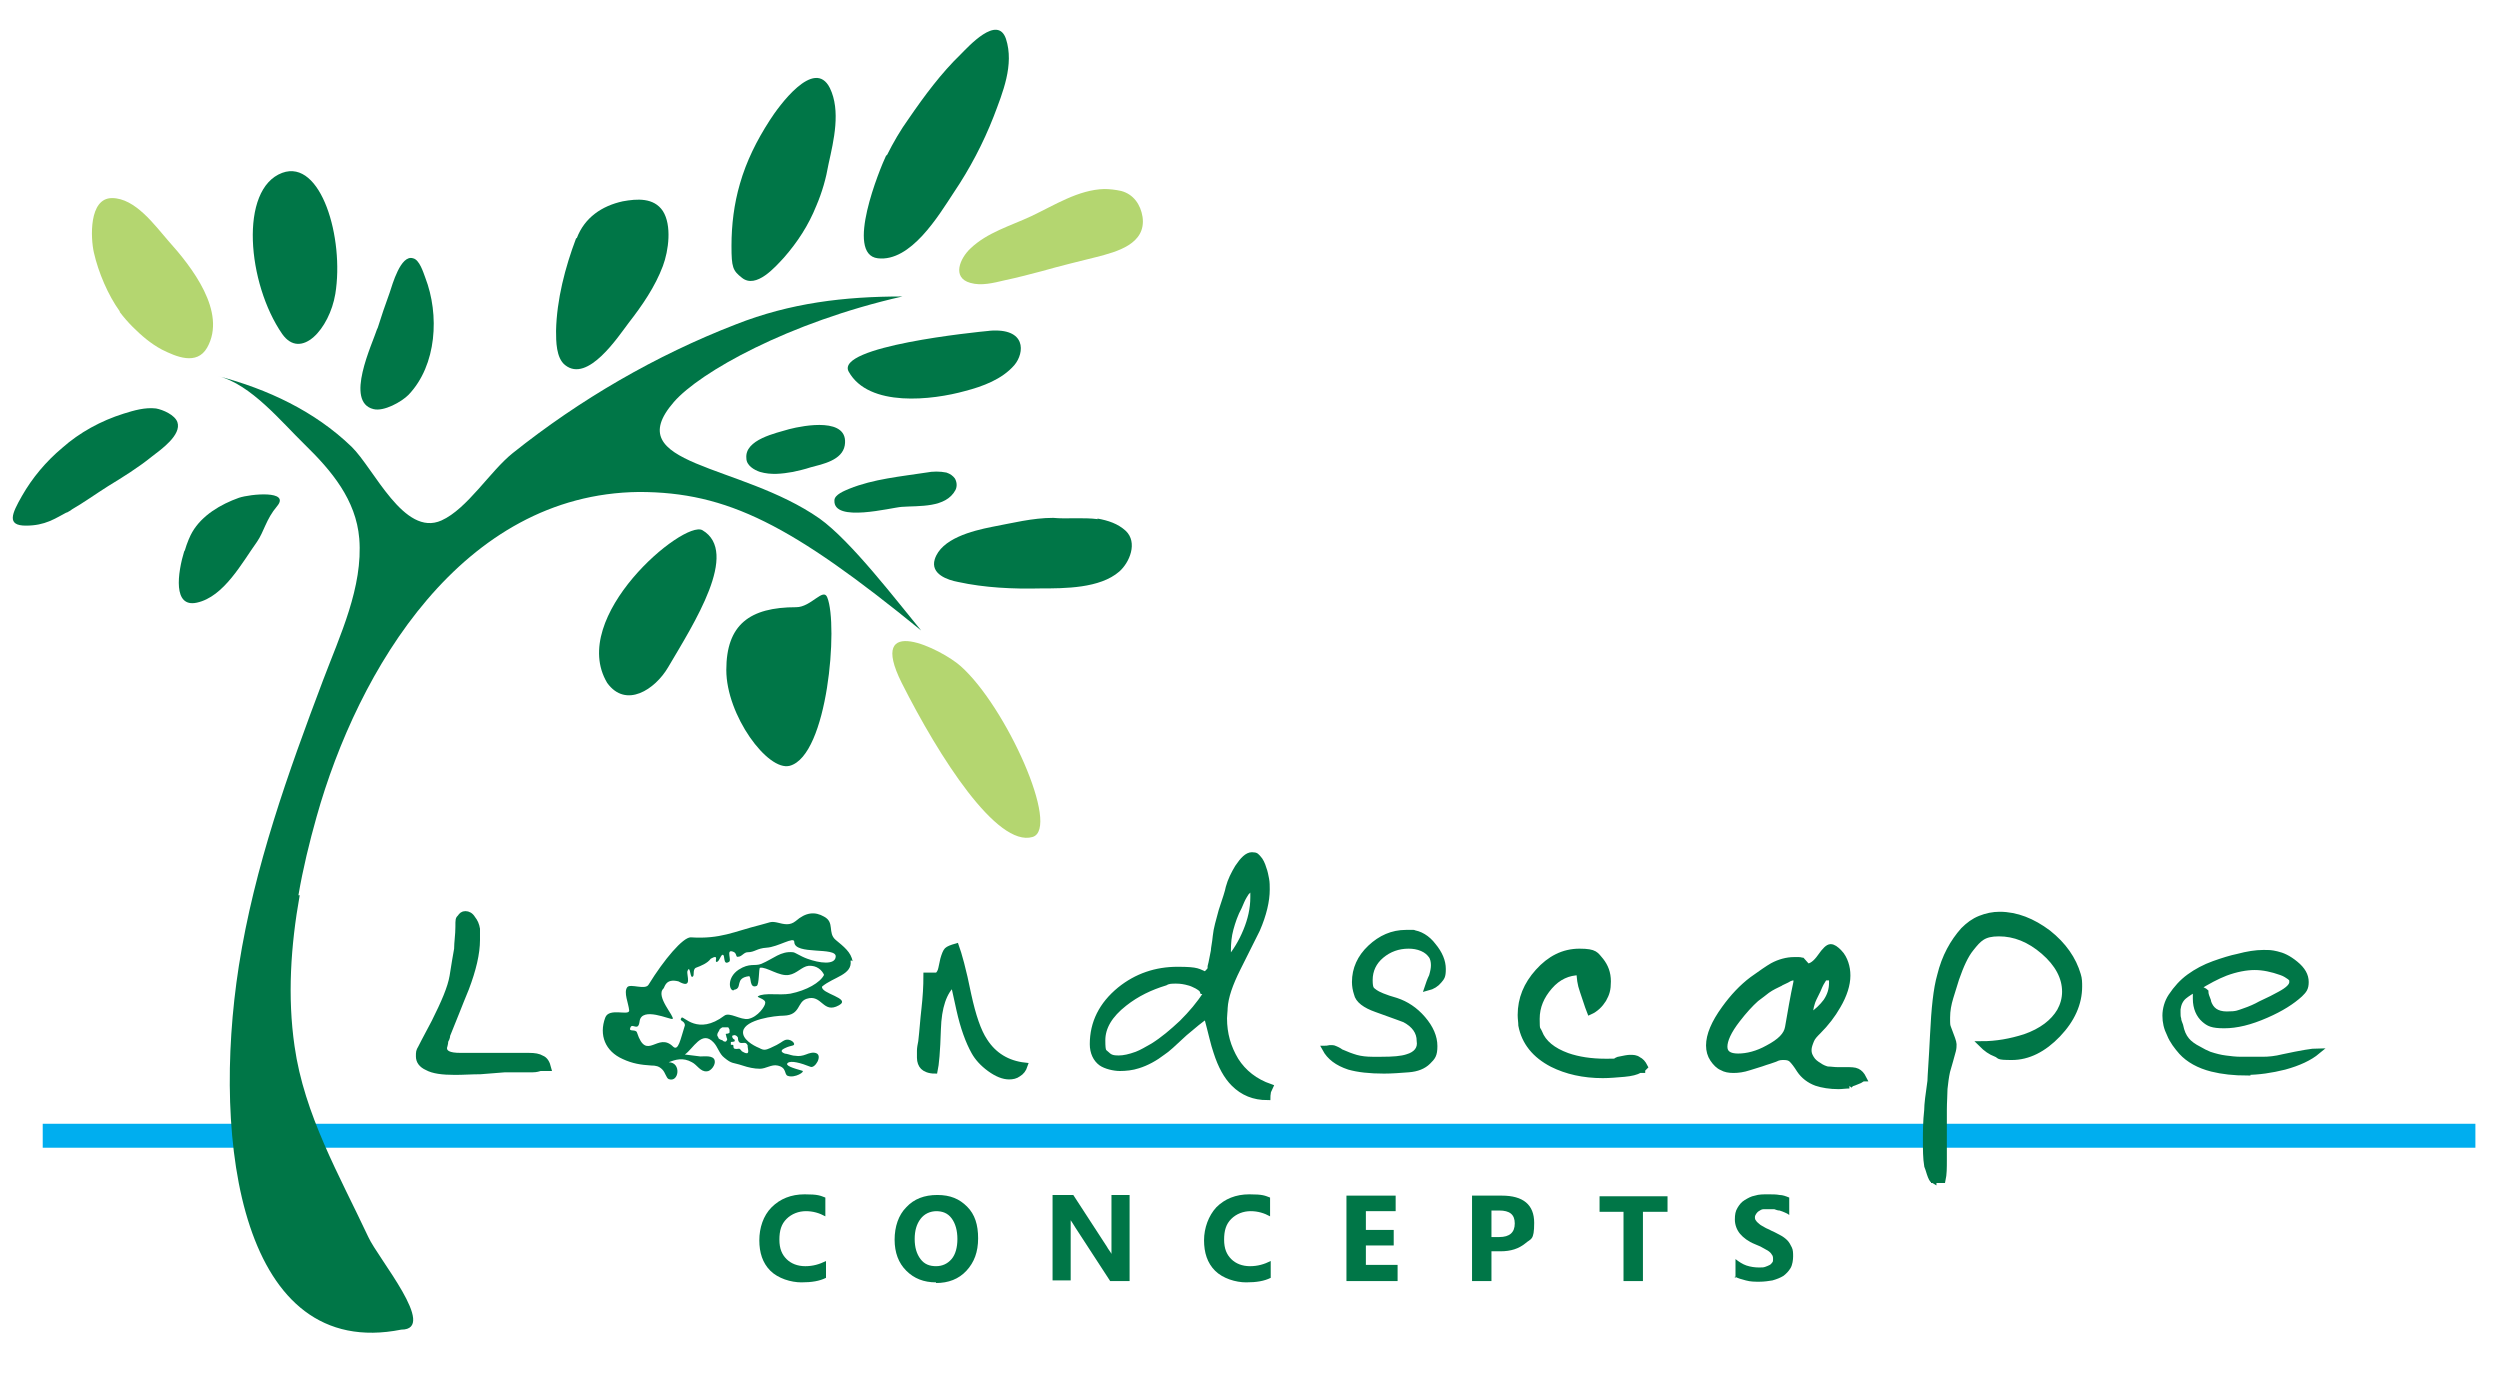 <?xml version="1.0" encoding="UTF-8"?>
<svg xmlns="http://www.w3.org/2000/svg" version="1.1" viewBox="0 0 386.2 214.5">
  <defs>
    <style>
      .cls-1 {
        fill: #b4d670;
      }

      .cls-2 {
        fill: #00aeef;
      }

      .cls-3, .cls-4 {
        fill: #007647;
      }

      .cls-4 {
        stroke: #007647;
        stroke-width: .9px;
      }
    </style>
  </defs>
  <!-- Generator: Adobe Illustrator 28.7.4, SVG Export Plug-In . SVG Version: 1.2.0 Build 166)  -->
  <g>
    <g id="Layer_1">
      <g id="Final">
        <rect class="cls-2" x="6.6" y="173.6" width="375.8" height="3.7"/>
        <path class="cls-1" d="M18.5,48.2c.6.8,1.3,1.6,2,2.3,1.3,1.3,2.8,2.6,4.5,3.5,2.2,1.1,5.4,2.5,7-.3,3.1-5.5-2.4-12.5-6-16.5-2.1-2.4-5.1-6.6-8.7-6.6s-3.3,6.2-2.8,8.4c.7,3.1,2.2,6.6,4,9.1h0Z"/>
        <path class="cls-3" d="M43.6,51.6c2.9,4.1,7.3-.8,8.2-6.2,1.4-8.6-2.2-20.9-8.2-18.7-6.7,2.5-5.4,17.1,0,24.9Z"/>
        <path class="cls-3" d="M58.3,50.7c-.8,2.5-5.1,11.4-.6,12.5,1.6.4,4.3-1.1,5.4-2.2,4.4-4.6,4.8-12.4,2.6-18.1-.3-.8-.9-2.8-1.9-3-1.9-.6-3.2,4.1-3.6,5.3-.7,1.9-1.3,3.7-1.9,5.6h0Z"/>
        <path class="cls-3" d="M89,36.8c-1.7,4.5-3,9.5-3.1,14.3,0,1.6,0,4.2,1.4,5.3,3.5,2.8,8.2-4.4,9.8-6.5,2.1-2.7,4.1-5.6,5.3-8.8.9-2.4,1.4-6.3,0-8.5-1.4-2.1-4-1.9-6.2-1.5-3.2.7-5.9,2.5-7.1,5.7h-.1Z"/>
        <path class="cls-3" d="M114.3,28.4c-.9,3.1-1.3,6.3-1.3,9.6s.2,3.8,1.6,4.9c2.2,1.8,5.2-1.7,6.5-3.1,2.1-2.4,3.8-5,5-8,.9-2.1,1.5-4.2,1.9-6.5.8-3.6,1.9-8.2.2-11.7-2.4-4.8-7.9,2.8-9.3,5-2,3.1-3.6,6.3-4.6,9.8Z"/>
        <path class="cls-3" d="M136.9,24c-1,2.1-6.4,15.3-1.3,15.9,5.1.6,9.4-6.6,11.7-10.1,2.5-3.7,4.6-7.7,6.2-11.8,1.4-3.7,3.2-8,1.9-12-1.3-3.8-5.8,1.2-7,2.4-3,2.9-5.6,6.4-8,9.9-1.3,1.8-2.4,3.7-3.4,5.7h0Z"/>
        <path class="cls-1" d="M170.6,29.2c-4,.1-7.7,2.5-11.3,4.2-3.2,1.5-6.8,2.5-9.4,5-1.6,1.5-2.9,4.5,0,5.3,1.7.5,3.6,0,5.3-.4,1.9-.4,3.8-.9,5.7-1.4,2.8-.8,5.7-1.5,8.5-2.2,3.1-.8,7.7-2,7.1-6.2-.3-1.9-1.4-3.5-3.3-4-.9-.2-1.8-.3-2.7-.3h0Z"/>
        <path class="cls-3" d="M152.9,51.1c-2.2.2-23.9,2.4-21.8,6.3,3.1,5.6,13,4.4,18,3,2.7-.7,5.7-1.8,7.6-4,1.6-1.9,1.9-5.8-3.9-5.3h0Z"/>
        <path class="cls-3" d="M147.5,73.9c-.3-.4-.7-.7-1.3-.9-1-.2-2.1-.2-3.1,0-3.9.6-8.2,1-11.9,2.5-.7.3-2.3.9-2.3,1.8-.2,3.5,8.8,1.1,10.4,1,2.7-.2,6.8.2,8.3-2.6.3-.6.2-1.3-.1-1.8h0Z"/>
        <path class="cls-3" d="M122.5,72.9c.9-.2,1.8-.4,2.7-.7,1.9-.5,4.9-1.1,5.3-3.4.7-4.4-6.3-3.1-8.6-2.5-2,.6-6.9,1.6-6.6,4.5,0,1.1,1.2,1.8,2.1,2.1,1.7.5,3.4.3,5.1,0Z"/>
        <path class="cls-3" d="M169.6,80.2c-2.3-.3-4.9,0-6.9-.2-3.2,0-6.3.8-9.5,1.4-3,.6-7.8,1.8-8.8,5-.7,2.3,2,3.2,3.6,3.5,4.1.9,8.5,1.1,12.7,1,3.8,0,9.2,0,12.2-2.6,1.6-1.4,2.9-4.5,1-6.3-1.2-1.1-2.7-1.6-4.4-1.9h0Z"/>
        <path class="cls-1" d="M148.4,102.9c-2.9-2.6-14.6-8.4-9.1,2.6,5.8,11.5,14.7,25.4,20.2,23.8,4.4-1.3-4.1-20.2-11.1-26.4h0Z"/>
        <path class="cls-3" d="M123,93.8c-7.2,0-10.8,2.7-10.8,9.7s6.4,15.7,9.8,14.8c5.9-1.6,7.5-21.8,5.8-26-.6-1.6-2.5,1.5-4.8,1.5Z"/>
        <path class="cls-3" d="M103.2,103.1c-2,3.4-6.5,6.4-9.4,2.4-6.1-10.2,11.8-25.2,14.7-23.6,5.8,3.4-1.3,14.4-5.3,21.2Z"/>
        <path class="cls-3" d="M46.1,138.3c.7-4.1,1.7-8.2,2.8-12.1,6.4-22.8,22.5-49.9,49.8-50.2,13.7,0,23.6,5.1,43.6,21.4-3.8-4.6-10.8-13.8-15.7-17.3-12.3-8.6-31.1-8.1-22.5-18,4-4.6,17.7-12.3,35.3-16.3-9,0-17.3,1-25.7,4.3-12.4,4.8-24.1,11.6-34.5,19.9-3.5,2.8-7,8.6-11,10.4-5.8,2.6-10.4-8-13.9-11.4-5.7-5.5-13-8.9-20.6-10.9,5.1,1.3,9.7,7,13.4,10.6,4.1,4,7.9,8.5,8.4,14.5.6,7.5-3,15-5.6,21.9-5.4,14.3-10.6,28.8-13,44.1-4.3,27.5.5,61.1,25.1,56.2,5.7,0-3.6-11-5.1-14.3-4.5-9.6-9.9-18.9-11.4-29.5-1.1-7.6-.6-15.5.8-23.3h-.2Z"/>
        <path class="cls-3" d="M10.3,79.2c.3-.2.6-.3.8-.5,1.9-1.1,3.7-2.4,5.6-3.6,2.3-1.4,4.7-2.9,6.8-4.6,1.3-1,4.6-3.3,3.9-5.3-.4-1.1-2.2-1.9-3.3-2.1-1.7-.2-3.4.3-5,.8-3.5,1.1-6.8,2.9-9.5,5.3-2.5,2.1-4.6,4.6-6.2,7.4s-2.4,4.6.6,4.6,4.5-1.1,6.4-2.1h-.1Z"/>
        <path class="cls-3" d="M28.5,85c-1.1,3.6-1.8,8.9,1.9,8.1,4.2-.9,7-6.2,9.3-9.4,1.1-1.6,1.4-3.5,3.1-5.5,2.1-2.5-4.1-1.9-5.9-1.3-2.8,1-5.7,2.7-7.2,5.3-.3.5-.8,1.6-1.2,3v-.2Z"/>
        <g>
          <path class="cls-4" d="M83.7,164.9c-.5.2-.9.3-1.4.3h-4.3c-1.3.1-2.5.2-3.8.3-1.3,0-2.6.1-3.9.1-2,0-3.4-.2-4.3-.7-.9-.4-1.3-1-1.3-1.7s0-.8.3-1.3c0,0,.7-1.4,2.1-4,1.5-3,2.5-5.3,2.8-7.1s.5-3.2.7-4.2c0-1,.2-2.2.2-3.4s0-1.2.3-1.5c.2-.3.4-.5.8-.5s.8.2,1.1.7c.4.5.6,1,.7,1.6,0,.6,0,1.2,0,1.7,0,2.1-.6,4.6-1.7,7.5-1,2.4-1.9,4.8-2.9,7.2,0,.4-.2.7-.3.9,0,.5-.2.9-.2,1.1,0,.4.2.7.6.9s1,.3,2,.3h10.5c.9,0,1.5.1,2,.4.5.2.8.7,1,1.5h-1.1Z"/>
          <path class="cls-4" d="M144.9,150.6c.2-.2.4-.5.5-1s.2-1,.3-1.4c.2-.7.4-1.2.6-1.4.2-.2.7-.4,1.4-.6.4,1.1,1.1,3.5,1.9,7.5.7,3.2,1.5,5.6,2.5,7.1,1.4,2.2,3.5,3.5,6.2,3.8-.2.6-.5,1-1,1.3-.4.3-.9.4-1.4.4-.9,0-1.9-.4-3-1.2s-1.9-1.7-2.4-2.6c-.9-1.6-1.7-3.8-2.3-6.5-.4-1.8-.7-3.2-.9-4.1-1.5,1.3-2.3,3.7-2.4,7.1-.1,3.4-.3,5.5-.5,6.4-.9,0-1.5-.3-1.8-.6s-.5-.8-.5-1.4v-1.1c0-.4.1-.9.2-1.4.2-1.7.3-3.4.5-5.1.2-1.8.3-3.4.3-5.1h1.8Z"/>
          <path class="cls-4" d="M186.6,150.6v-.4c.3-.3.4-.5.4-.5h0v-.4c.2-.7.3-1.5.5-2.4,0-.4.2-1.2.3-2.3s.5-2.4.9-3.9c.6-1.8,1-3,1.1-3.6.3-1.1.8-2.1,1.4-3.1.8-1.2,1.5-1.9,2.2-1.9s.7.2,1,.5.6.9.8,1.6c.2.5.3,1.1.4,1.6s.1,1.1.1,1.6c0,1.8-.5,3.9-1.5,6.2l-3,6c-1.2,2.4-1.9,4.4-2,6.1,0,.5-.1,1.1-.1,1.6,0,2.4.6,4.5,1.8,6.5,1.2,1.9,3,3.3,5.3,4.1-.1.2-.2.5-.3.7,0,.2-.1.5-.1.9-2.1,0-3.8-.7-5.2-2.1-1.1-1.1-2-2.7-2.7-4.9-.4-1.1-.8-3-1.5-5.6-.9.6-2,1.5-3.4,2.7-1.7,1.6-2.8,2.6-3.3,2.9-1.3,1-2.6,1.7-3.9,2.1-.9.3-1.9.4-2.8.4s-2.2-.3-2.9-.8c-.8-.6-1.3-1.6-1.3-2.9,0-3.3,1.4-6.1,4.2-8.4,2.6-2.1,5.6-3.1,8.9-3.1s3.1.3,4.4.8l.4-.4v.4ZM185.8,153.1c-.1-.3-.4-.5-.9-.8-.4-.2-.8-.4-1.2-.5-.7-.2-1.3-.3-2-.3s-1.2,0-1.7.3c-2.3.7-4.4,1.7-6.3,3.2-2.3,1.8-3.4,3.7-3.4,5.7s.2,1.7.7,2.2,1,.6,1.8.6,1.7-.2,2.8-.6c.8-.3,1.6-.8,2.5-1.3,1.6-1,3-2.2,4.5-3.6,1.4-1.4,2.7-2.9,3.7-4.5l-.4-.4h-.1ZM192.7,137.6s-.2.3-.5.8-.5,1-.8,1.7c-.6,1.1-1,2.3-1.3,3.4-.3,1.1-.4,2.2-.4,3.4s0,.9.1,1.4c1.1-1.3,2-2.8,2.7-4.5s1.1-3.4,1.1-5.2v-1.1c0-.3-.1-.5-.1-.6l-.8.8h0Z"/>
          <path class="cls-4" d="M207.1,162.5c.9.4,1.7.7,2.4.9s1.6.3,2.5.3h1.4c1.8,0,3.1-.1,4-.4,1.4-.4,2.1-1.3,1.9-2.5,0-1.4-.8-2.5-2.3-3.3,0,0-1.6-.6-4.4-1.6-1.7-.6-2.8-1.4-3-2.4-.2-.6-.3-1.2-.3-1.8,0-2,.8-3.8,2.4-5.3,1.6-1.5,3.4-2.3,5.5-2.3s.7,0,.9,0c1.2.1,2.4.8,3.3,2,1,1.2,1.5,2.4,1.5,3.6s-.2,1.3-.6,1.8c-.4.5-1,.9-1.8,1.1.2-.6.4-1.2.7-1.8.2-.7.3-1.2.3-1.7s-.1-1.1-.4-1.5-.7-.8-1.4-1.1-1.4-.4-2.1-.4c-1.6,0-3,.5-4.2,1.5s-1.8,2.3-1.8,3.8.3,1.5.8,1.9c.4.3,1.5.8,3.3,1.3,1.5.5,2.9,1.4,4.1,2.8,1.2,1.4,1.8,2.8,1.8,4.2s-.3,1.7-1,2.4-1.7,1.1-3,1.2c-1.3.1-2.6.2-3.8.2-2.2,0-4-.2-5.4-.6-1.8-.6-3-1.5-3.7-2.8.4,0,.6-.1.7-.1h.4q.2,0,.4.1c.5.2.8.4.9.5h0Z"/>
          <path class="cls-4" d="M253.7,165.3h-.4c-.5.3-1.3.5-2.4.6-1.2.1-2.3.2-3.3.2-3,0-5.6-.6-7.8-1.7-2.7-1.4-4.3-3.4-4.8-6,0-.5-.1-1-.1-1.6,0-2.5.9-4.7,2.7-6.7s3.9-3.1,6.4-3.1,2.5.5,3.3,1.4c.7.9,1.1,1.9,1.1,3.2s-.2,1.9-.7,2.8c-.5.8-1.2,1.5-2.1,1.9-.4-1-.7-2.1-1.1-3.2-.4-1.1-.5-2.1-.5-2.9-1.7,0-3.3.7-4.6,2.2s-2,3.1-2,5,.1,1.4.4,2.1c.6,1.6,2.1,2.8,4.3,3.6,1.7.6,3.7.9,5.9.9s1.2,0,2-.3c.9-.2,1.5-.3,1.8-.3.5,0,.9,0,1.3.3.4.2.7.5,1,1.1l-.4.4h0Z"/>
          <path class="cls-4" d="M285.7,167.7c-.6,0-1.1.1-1.7.1-1.3,0-2.5-.2-3.4-.5-1.1-.4-2-1.1-2.6-2-.5-.8-.9-1.3-1.2-1.6-.3-.3-.7-.4-1.2-.4s-.8,0-1.4.3c-.6.2-1.1.4-1.5.5-.8.3-1.6.5-2.5.8s-1.7.4-2.4.4-1.3-.1-1.8-.4c-.5-.2-1-.7-1.4-1.3s-.6-1.3-.6-2.1c0-1.6.8-3.5,2.4-5.7,1.3-1.8,2.7-3.3,4.3-4.5,1.4-1,2.4-1.7,3.1-2.1,1.1-.6,2.3-.9,3.3-.9h.8c.3,0,.4.1.5.1l.8.9c.6,0,1.3-.5,2-1.5s1.2-1.5,1.6-1.5.8.3,1.3.8.8,1.1,1,1.7.3,1.2.3,1.9c0,1.4-.5,3-1.5,4.7-.8,1.4-1.8,2.7-3,3.9-.5.5-.9.9-1.1,1.4s-.4,1-.4,1.5.1.8.4,1.3.7.8,1.2,1.1c.4.3.9.5,1.3.6.5,0,1,.1,1.6.1h1.3c.7,0,1.3,0,1.7.2.4.2.7.5,1,1.1-.2,0-.4.2-.6.3-.7.3-1.2.5-1.4.5l-.2.3ZM277.1,151c-.1,0-.5,0-1.1.4-.6.3-.9.4-1,.5-.6.3-1.3.6-2,1.1-.4.3-1,.8-1.7,1.3-.9.8-1.9,1.9-2.9,3.2-1.4,1.8-2,3.2-2,4.2s.7,1.5,2.1,1.5,3-.4,4.6-1.3c1.9-1,2.9-2,3.1-3.2.4-2.3.8-4.7,1.3-7v-.7h-.4ZM282.4,151h-.4c-.2,0-.4.4-.7.9-.1.2-.3.6-.5,1.1-.5,1-.8,1.6-.9,2-.2.6-.3,1.3-.3,2,1.1-.7,1.9-1.5,2.5-2.3.6-.9.9-1.8.9-2.9s0-.9-.1-1.3l-.4.4h-.1Z"/>
          <path class="cls-4" d="M298.7,182.4c-.2-.1-.4-.5-.6-1.1s-.3-1-.4-1.2c-.2-1.2-.2-2.5-.2-3.9s0-2.9.2-4.7c0-.9.2-2.4.5-4.5,0-.6.2-3,.4-7.1.2-4.1.5-7.1,1.1-9.2.7-2.9,2-5.2,3.6-7,.8-.8,1.6-1.4,2.6-1.8,1-.4,2-.6,3-.6,2.6,0,5.1,1,7.5,2.8,2.4,1.9,3.9,4.1,4.6,6.5.2.6.2,1.2.2,1.8,0,2.6-1.1,5.1-3.3,7.4s-4.6,3.5-7.1,3.5-1.7-.2-2.5-.5-1.5-.8-2.2-1.5c2.3,0,4.5-.4,6.7-1.1,2.6-.9,4.4-2.3,5.4-4,.5-.9.8-1.9.8-3,0-2.2-1.1-4.3-3.3-6.2-2.2-1.9-4.5-2.8-6.9-2.8s-3.1.8-4.3,2.3c-.9,1.1-1.6,2.7-2.3,4.7-.3,1-.6,1.9-.9,2.9s-.5,2-.5,3.1,0,1.2.2,1.7c.5,1.3.8,2.1.8,2.4s0,.6-.1,1c-.3,1.1-.6,2.2-.9,3.2-.2.9-.3,1.8-.4,2.7,0,.9-.1,2-.1,3.3v7.7c0,1.2,0,2.2-.2,3.1h-1.8.4Z"/>
          <path class="cls-4" d="M347.2,165.7c-2.1,0-3.9-.2-5.5-.6-2-.5-3.6-1.4-4.7-2.6-.7-.8-1.4-1.7-1.8-2.7-.5-1-.7-1.9-.7-2.9s.3-2.1.9-3c.8-1.2,1.7-2.2,2.8-3,1.1-.8,2.4-1.5,3.8-2s2.7-.9,3.7-1.1c1.5-.4,2.8-.6,3.9-.6s1.2,0,2.1.2,1.8.6,2.9,1.5,1.6,1.8,1.6,2.8-.3,1.3-.9,1.9c-1.2,1.1-2.9,2.2-5.2,3.2-2.5,1.1-4.6,1.6-6.5,1.6s-2.4-.3-3.1-.9c-.8-.7-1.3-1.8-1.3-3.2v-.6c0-.2,0-.5.1-1-.8.4-1.4.8-1.9,1.2-.6.5-.9,1.2-1,2v.5c0,.3,0,.7.1,1,0,.3.2.7.3,1,.2,1,.5,1.7,1,2.3.4.5,1.1,1,1.9,1.4.5.3,1.1.6,1.6.8.9.3,1.7.5,2.5.6.7.1,1.6.2,2.4.2h3.3c1,0,2-.1,3.2-.4,2.8-.6,4.6-.9,5.3-.9-1.2,1-2.9,1.8-5.1,2.4-2,.5-4,.8-5.9.8h.2ZM341.1,154.7c.4,1.3,1.3,2,2.9,2s1.8-.2,2.7-.5c.9-.3,1.8-.7,2.5-1.1,1.3-.6,2.3-1.1,3-1.5,1.3-.7,1.9-1.3,1.9-1.9s-.1-.5-.4-.8c-.3-.2-.7-.5-1.3-.7-1.4-.5-2.8-.8-4.1-.8s-2.9.3-4.5.9c-1.3.5-2.8,1.3-4.4,2.3.8.3,1.2.5,1.3.6,0,.4.2.9.4,1.4h0Z"/>
        </g>
        <path class="cls-3" d="M131.7,148.5c-.2-1.4-1.4-2.3-2.6-3.3-1.3-1.1-.1-2.7-1.8-3.6-1.4-.8-2.8-.7-4.4.7-.9.7-1.7.5-2.9.2-1-.2-1,0-2.6.4-4,1-6.1,2.2-10.7,1.9-1.2,0-4.1,3.4-6.5,7.3-.5.9-2.8-.2-3.3.4-.6.8.2,2.5.3,3.6,0,.9-3.1-.5-3.7,1.1-1,2.7,0,5.2,2.7,6.4,1.5.7,2.8.9,4.4,1,.7,0,1.2.1,1.7.6s.6,1.3,1,1.5c1.6.6,2-2.6,0-2.6,1-.4,2.2-.8,3.6,0,.8.4,1.3,1.5,2.3,1.4.6,0,1.4-1,1.2-1.7-.2-.8-1.6-.6-2.2-.6-.8-.1-1.6-.2-2.4-.3,1.3-.9,2.6-3.8,4.4-1.9.7.7.9,1.8,1.7,2.4,1.2,1,1.3.7,2.8,1.2.9.3,1.8.5,2.7.5s1.8-.7,2.7-.5c1.5.3,1,1.4,1.6,1.6,1.1.4,2.8-.7,2.2-.8-1.4-.4-2.7-.8-2.2-1.2s2,0,3.5.6c.7.3,1.9-1.7.9-2.1-.5-.2-1.1,0-1.6.2s-1.1.3-1.6.2c-.5,0-.9-.2-1.4-.3-.2,0-.5-.1-.7-.3-.2-.3.3-.5.5-.6.4-.2.8-.3,1.2-.4.6-.2-.4-1.2-1.3-.8-.3.1-.6.5-2.2,1.2-.7.3-1,.4-1.7,0-1-.4-2.7-1.4-2.5-2.6.3-1.8,4.9-2.4,6.3-2.4,2.6-.1,2-2.1,3.5-2.6,2.4-.8,2.5,2.4,5,1,2-1.1-2.9-1.8-2.6-2.9,1.8-1.5,4.7-1.8,4.4-4h.4ZM112.7,159.5c0,.1-.3.2-.5.2s0,.2,0,.4.3.5,0,.7c0,.2-.4.1-.5,0,0-.1-.2-.1-.4-.2,0,0-.2-.1-.3-.2h0c0-.2-.2-.3-.2-.5,0-.3.2-.5.3-.7,0-.2.3-.4.5-.5h.9c0,0,.2.3.2.4v.5h0ZM115.5,161.7c0,.2.3,1.1-.2,1-.2,0-.5-.2-.7-.3,0,0-.2-.3-.4-.4-.2,0-.5.1-.7,0-.2,0-.2-.3-.2-.4s0-.2-.2-.2h-.2c0,0,0-.3,0-.4,0-.1.6,0,.6-.2s0-.2-.2-.3c0,0-.2-.2-.2-.4s.2-.1.3-.2c.3,0,.5.2.6.4,0,.2,0,.5.2.7s.5.1.8.1.4.2.5.4v.2ZM113.4,152.9c1.4-.2,0-1.8,2.3-2.1.4,0,0,2,1.2,1.5.4-.2.3-2.7.5-2.8,1-.2,3,1.4,4.5,1.1,1.2-.2,2-1.3,3-1.4,1.3-.1,2.1.7,2.4,1.4-.6,1.2-2.7,2.4-5.2,2.9-1.8.3-4-.2-5,.4-.3.2,1.3.4,1.1,1.1,0,.4-1.1,2.1-2.6,2.4-1.2.2-2.9-1.1-3.7-.5-4.1,3.1-6.3,0-6.6.3-.5.6.5.4.5,1.2-.7,2.2-1,4-1.8,3.3-2.4-2.4-4.1,2.4-5.6-2.2-.2-.6-1.4,0-1-.8.3-.7,1.2.7,1.4-.9.3-2.4,4.8-.2,5.1-.4.4-.3-2.7-3.5-1.4-4.7.2-.2.3-1.6,2.3-1.1,2.3,1.3,1.2-1,1.4-1.6.4-1,.4.9.7.9.5,0,0-1.1.6-1.4.8-.3,1.8-.7,2.3-1.4,1.4-.8.5.5.9.5s.6-1,.9-1.1c.5-.1,0,1.7,1,1.1.5-.2-.5-2,.6-1.6.7.2.4.9.8.8.6,0,.9-.7,1.5-.7,1.1,0,1.4-.6,2.9-.7,1.8-.1,4.3-1.8,4.3-.9,0,2.1,6.6.7,6.4,2.3-.1,1.3-2.5,1-4.4.3-1.1-.4-1.9-1-2.2-1-1.9-.2-3,1-4.9,1.8-1,.4-1.8-.2-3.5.9-1.8,1.2-1.5,3.2-.8,3.2h0Z"/>
        <g>
          <path class="cls-3" d="M127.6,197.4c-1,.5-2.2.7-3.8.7s-3.6-.6-4.8-1.8c-1.2-1.2-1.7-2.8-1.7-4.7s.6-3.8,1.9-5.1,3-2,5.1-2,2.4.2,3.2.5v2.9c-.9-.5-1.9-.8-3-.8s-2.2.4-3,1.2-1.1,1.8-1.1,3.2.4,2.3,1.1,3,1.7,1.1,2.9,1.1,2.2-.3,3.2-.8v2.7h0Z"/>
          <path class="cls-3" d="M144.6,198.1c-1.9,0-3.4-.6-4.6-1.8-1.2-1.2-1.8-2.8-1.8-4.8s.6-3.8,1.8-5c1.2-1.3,2.8-1.9,4.8-1.9s3.4.6,4.6,1.8c1.2,1.2,1.7,2.8,1.7,4.9s-.6,3.7-1.8,5-2.8,1.9-4.7,1.9h0ZM144.7,187.1c-1,0-1.9.4-2.5,1.2s-.9,1.8-.9,3.1.3,2.3.9,3.1,1.4,1.1,2.4,1.1,1.8-.4,2.4-1.1c.6-.7.9-1.8.9-3.1s-.3-2.4-.9-3.2c-.6-.8-1.4-1.1-2.4-1.1h.1Z"/>
          <path class="cls-3" d="M174.5,197.9h-3l-5.4-8.3c-.3-.5-.5-.8-.7-1.1h0v9.3h-2.8v-13.2h3.2l5.2,8c.2.4.5.7.7,1.1h0v-9.1h2.8v13.2h0Z"/>
          <path class="cls-3" d="M196.3,197.4c-1,.5-2.2.7-3.8.7s-3.6-.6-4.8-1.8-1.7-2.8-1.7-4.7.7-3.8,1.9-5.1c1.3-1.3,3-2,5.1-2s2.4.2,3.2.5v2.9c-.9-.5-1.9-.8-3-.8s-2.2.4-3,1.2-1.1,1.8-1.1,3.2.4,2.3,1.1,3,1.7,1.1,2.9,1.1,2.2-.3,3.2-.8v2.7h0Z"/>
          <path class="cls-3" d="M215.9,197.9h-7.9v-13.2h7.6v2.4h-4.6v2.9h4.3v2.4h-4.3v3h4.9v2.4h0Z"/>
          <path class="cls-3" d="M230.4,193.4v4.5h-3v-13.2h4.6c3.3,0,5,1.4,5,4.2s-.5,2.4-1.4,3.2c-1,.8-2.2,1.2-3.8,1.2h-1.4ZM230.4,187v4.1h1.2c1.6,0,2.4-.7,2.4-2.1s-.8-2-2.4-2h-1.2Z"/>
          <path class="cls-3" d="M257.6,187.2h-3.8v10.7h-3v-10.7h-3.7v-2.4h10.5v2.4Z"/>
          <path class="cls-3" d="M268.1,197.4v-2.9c.5.4,1.1.8,1.7,1s1.3.3,1.9.3.7,0,1-.1.5-.2.7-.3.3-.3.4-.4.1-.3.1-.5,0-.5-.2-.7c-.1-.2-.3-.4-.6-.6-.3-.2-.6-.3-.9-.5s-.7-.3-1.1-.5c-1-.4-1.8-1-2.3-1.6s-.8-1.4-.8-2.2.1-1.3.4-1.8.6-.9,1.1-1.2,1-.6,1.6-.7c.6-.2,1.3-.2,2-.2s1.3,0,1.8.1c.5,0,1,.2,1.5.4v2.7c-.2-.2-.5-.3-.7-.4s-.5-.2-.8-.3c-.3,0-.5-.1-.8-.2h-1.7c-.3,0-.5.2-.7.3s-.3.3-.4.4c-.1.2-.2.3-.2.5s0,.4.2.6c.1.2.3.3.5.5s.5.3.8.5.7.3,1,.5c.5.2,1,.5,1.4.7s.8.5,1.1.8c.3.3.5.7.7,1.1s.2.9.2,1.4-.1,1.3-.4,1.8-.7.9-1.1,1.2c-.5.3-1,.5-1.7.7-.6.1-1.3.2-2,.2s-1.4,0-2.1-.2-1.2-.3-1.7-.6v.2Z"/>
        </g>
      </g>
    </g>
  </g>
</svg>